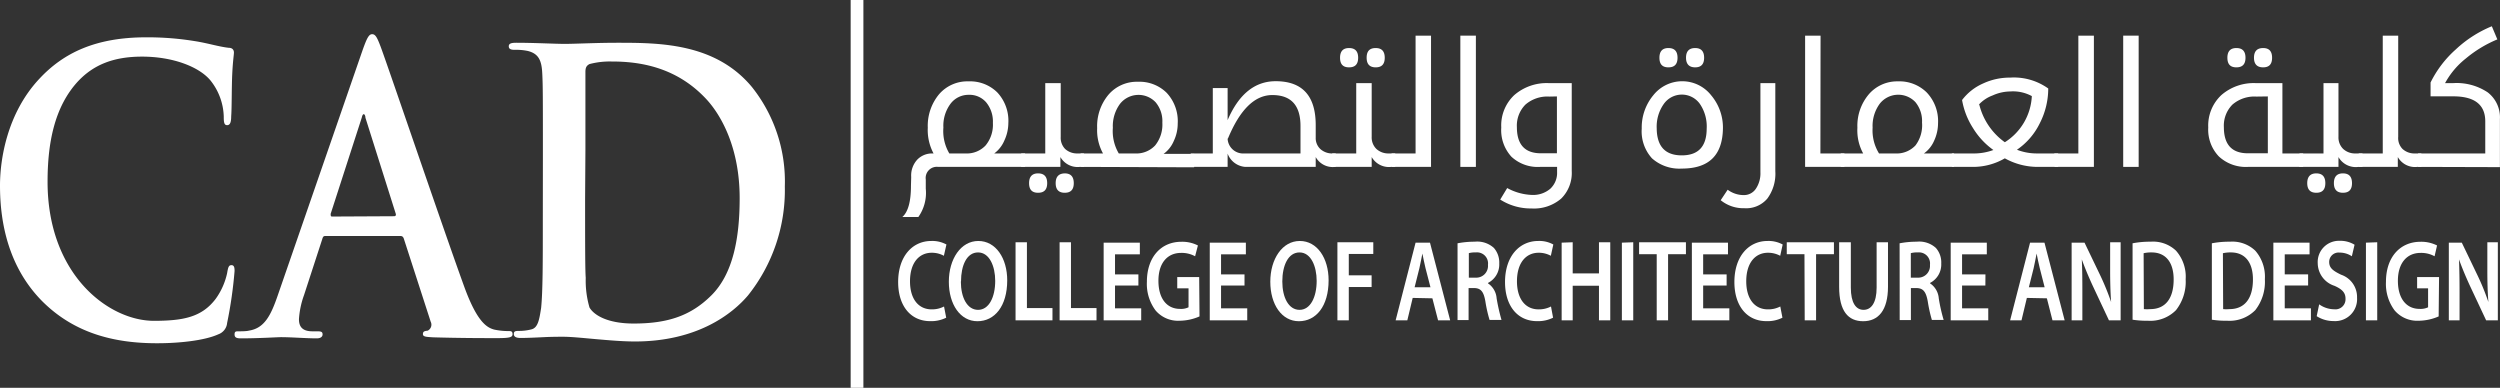 <svg xmlns="http://www.w3.org/2000/svg" viewBox="0 0 312.17 48.42"><rect x="0" y="0" width="312.17" height="48.42" fill="#333333" stroke="none"/><defs><style>.cls-1{fill:#fff;}</style></defs><title>CAD</title><g id="Layer_2" data-name="Layer 2"><g id="Layer_1-2" data-name="Layer 1"><rect class="cls-1" x="106.22" width="1.59" height="48.42"/><path class="cls-1" d="M113.78,22.1a2.93,2.93,0,0,1,.76-2.17,2.57,2.57,0,0,1,1.89-.77h.14a6.21,6.21,0,0,1-.72-3.21,6.17,6.17,0,0,1,1.4-4.17,4.66,4.66,0,0,1,3.7-1.62,4.82,4.82,0,0,1,3.58,1.38,5.18,5.18,0,0,1,1.38,3.83,5.21,5.21,0,0,1-.5,2.18,3.87,3.87,0,0,1-1.26,1.61H128v1.68H117.15a1.39,1.39,0,0,0-1.55,1.58v1.14a5.22,5.22,0,0,1-.93,3.54h-2c.72-.63,1.08-1.93,1.08-3.91Zm4.76-2.94h2a3.22,3.22,0,0,0,2.53-1,4.06,4.06,0,0,0,.91-2.81,3.77,3.77,0,0,0-.83-2.56,2.74,2.74,0,0,0-2.18-.95,2.81,2.81,0,0,0-2.26,1.09,4.59,4.59,0,0,0-.91,3A5.47,5.47,0,0,0,118.54,19.16Z"/><path class="cls-1" d="M127.52,19.16h3V10.38h1.93v6.71A2,2,0,0,0,133,18.6a2.2,2.2,0,0,0,1.57.56h.78v1.68h-.5a2.48,2.48,0,0,1-2.44-1.23v1.23h-4.9Zm2.1,2.49c.76,0,1.14.41,1.14,1.22s-.38,1.2-1.14,1.2-1.12-.4-1.12-1.2S128.87,21.65,129.62,21.65Zm3.33,0c.75,0,1.13.41,1.13,1.22s-.38,1.2-1.13,1.2-1.13-.4-1.13-1.2S132.2,21.65,133,21.65Z"/><path class="cls-1" d="M134.93,20.84V19.16h2.8A6,6,0,0,1,137,16a6.12,6.12,0,0,1,1.41-4.17,4.66,4.66,0,0,1,3.69-1.62,4.82,4.82,0,0,1,3.58,1.38,5.18,5.18,0,0,1,1.38,3.83,5.06,5.06,0,0,1-.49,2.18,3.79,3.79,0,0,1-1.27,1.61h3.81v1.68Zm4.77-1.68h2a3.21,3.21,0,0,0,2.54-1,4.14,4.14,0,0,0,.9-2.84,3.66,3.66,0,0,0-.84-2.55,2.94,2.94,0,0,0-4.44.19,4.67,4.67,0,0,0-.9,3A5.47,5.47,0,0,0,139.7,19.16Z"/><path class="cls-1" d="M153.29,20.84h-4.61V19.16h2.76V11h1.85v4c1.39-3.24,3.4-4.86,6-4.86q5,0,5,5.48V17.2a1.87,1.87,0,0,0,.59,1.42,2.21,2.21,0,0,0,1.56.54h.35v1.68h-.07a2.43,2.43,0,0,1-2.43-1.23v1.23H155.5a2.55,2.55,0,0,1-2.21-1.66Zm0-3.54a1.94,1.94,0,0,0,2.1,1.86h7V15.73q0-3.86-3.52-3.86Q155.58,11.87,153.33,17.3Z"/><path class="cls-1" d="M166.35,19.16h3V10.38h1.93v6.71a2,2,0,0,0,.59,1.51,2.2,2.2,0,0,0,1.57.56h.78v1.68h-.49a2.49,2.49,0,0,1-2.45-1.23v1.23h-4.9ZM168.45,6c.76,0,1.14.4,1.14,1.21s-.38,1.2-1.14,1.2-1.12-.4-1.12-1.2S167.7,6,168.45,6Zm3.33,0c.75,0,1.13.4,1.13,1.21s-.38,1.2-1.13,1.2-1.13-.4-1.13-1.2S171,6,171.78,6Z"/><path class="cls-1" d="M173.76,19.16h3V4.45h1.93V20.84h-4.9Z"/><path class="cls-1" d="M184.29,20.84h-1.94V4.45h1.94Z"/><path class="cls-1" d="M196.26,21.36a4.49,4.49,0,0,1-1.32,3.44,5.21,5.21,0,0,1-3.7,1.23,7.08,7.08,0,0,1-3.91-1.11l.87-1.44a6.93,6.93,0,0,0,3.08.86,3.3,3.3,0,0,0,2.3-.77,2.7,2.7,0,0,0,.85-2.1v-.63h-2.12a4.82,4.82,0,0,1-3.58-1.27,4.91,4.91,0,0,1-1.27-3.65,5.19,5.19,0,0,1,1.63-4.05,6.18,6.18,0,0,1,4.32-1.49h2.85Zm-2.78-9.3a4.18,4.18,0,0,0-3,1,3.72,3.72,0,0,0-1.07,2.82q0,3.26,3,3.26h2v-7.1Z"/><path class="cls-1" d="M210,21.05a5.13,5.13,0,0,1-3.72-1.28A5,5,0,0,1,205,16.05a6.3,6.3,0,0,1,1.44-4.15,4.6,4.6,0,0,1,7.23,0,6.25,6.25,0,0,1,1.47,4.12C215.09,19.39,213.39,21.05,210,21.05Zm0-1.65q3.1,0,3.11-3.33a5,5,0,0,0-.86-3.11,2.76,2.76,0,0,0-4.48,0,4.91,4.91,0,0,0-.9,3.07Q206.9,19.4,210,19.4ZM208.33,6c.76,0,1.14.4,1.14,1.21s-.38,1.2-1.14,1.2-1.12-.4-1.12-1.2S207.58,6,208.33,6Zm3.34,0c.74,0,1.12.4,1.12,1.21s-.38,1.2-1.12,1.2-1.14-.4-1.14-1.2S210.91,6,211.67,6Z"/><path class="cls-1" d="M221.68,10.38v11a5.22,5.22,0,0,1-1,3.42A3.46,3.46,0,0,1,217.81,26,4.5,4.5,0,0,1,214.86,25l.87-1.31a3.35,3.35,0,0,0,2,.67,1.78,1.78,0,0,0,1.52-.79,3.46,3.46,0,0,0,.57-2.08V10.38Z"/><path class="cls-1" d="M227.31,19.16h3v1.68h-4.91V4.45h1.93Z"/><path class="cls-1" d="M229.85,20.84V19.16h2.8a6,6,0,0,1-.72-3.21,6.08,6.08,0,0,1,1.42-4.17A4.66,4.66,0,0,1,237,10.16a4.84,4.84,0,0,1,3.58,1.38A5.18,5.18,0,0,1,242,15.37a5.2,5.2,0,0,1-.48,2.18,3.81,3.81,0,0,1-1.28,1.61H244v1.68Zm4.78-1.68h2a3.22,3.22,0,0,0,2.55-1A4.18,4.18,0,0,0,240,15.3a3.71,3.71,0,0,0-.83-2.55,2.94,2.94,0,0,0-4.44.19,4.67,4.67,0,0,0-.9,3A5.47,5.47,0,0,0,234.63,19.16Z"/><path class="cls-1" d="M257,20.84h-2.66a8.47,8.47,0,0,1-4-1.07,7.88,7.88,0,0,1-4,1.07h-2.62V19.16h2.6a7,7,0,0,0,2.59-.43A9.3,9.3,0,0,1,246.37,16,9.41,9.41,0,0,1,245,12.49a6.61,6.61,0,0,1,2.61-2.06A7.89,7.89,0,0,1,251,9.69a7.37,7.37,0,0,1,4.76,1.36,9.53,9.53,0,0,1-1.05,4.33,8.51,8.51,0,0,1-2.86,3.32,6.89,6.89,0,0,0,2.41.46H257Zm-9.85-7.78a8.17,8.17,0,0,0,3.19,4.7A7.21,7.21,0,0,0,253.71,12a4.92,4.92,0,0,0-2.7-.58,5.47,5.47,0,0,0-2.2.5A4.39,4.39,0,0,0,247.1,13.06Z"/><path class="cls-1" d="M256.52,19.16h3V4.45h1.94V20.84h-4.91Z"/><path class="cls-1" d="M267.05,20.84h-1.93V4.45h1.93Z"/><path class="cls-1" d="M280.7,20.84a4.94,4.94,0,0,1-3.63-1.3,4.83,4.83,0,0,1-1.33-3.62,5.2,5.2,0,0,1,1.64-4.05,6.15,6.15,0,0,1,4.31-1.49H285v8.78h2.59v1.68Zm1.06-8.78a4.2,4.2,0,0,0-3,1,3.72,3.72,0,0,0-1.07,2.82q0,3.26,3,3.26h2.49v-7.1ZM279.25,6c.76,0,1.14.4,1.14,1.21s-.38,1.2-1.14,1.2-1.12-.4-1.12-1.2S278.5,6,279.25,6Zm3.34,0c.75,0,1.12.4,1.12,1.21s-.37,1.2-1.12,1.2-1.14-.4-1.14-1.2S281.83,6,282.59,6Z"/><path class="cls-1" d="M287.13,19.16h3V10.38H292v6.71a2,2,0,0,0,.59,1.51,2.18,2.18,0,0,0,1.57.56H295v1.68h-.5A2.48,2.48,0,0,1,292,19.61v1.23h-4.9Zm2.1,2.49c.75,0,1.13.41,1.13,1.22s-.38,1.2-1.13,1.2-1.13-.4-1.13-1.2S288.48,21.65,289.23,21.65Zm3.33,0c.75,0,1.13.41,1.13,1.22s-.38,1.2-1.13,1.2-1.13-.4-1.13-1.2S291.8,21.65,292.56,21.65Z"/><path class="cls-1" d="M294.53,19.16h3V4.45h1.93V17.09A1.94,1.94,0,0,0,300,18.6a2.18,2.18,0,0,0,1.56.56h.79v1.68h-.5a2.47,2.47,0,0,1-2.44-1.23v1.23h-4.91Z"/><path class="cls-1" d="M301.94,20.84V19.16h8.39v-4q0-3.13-4-3.13H303.5V10.3a13.53,13.53,0,0,1,3.15-4.13,14.72,14.72,0,0,1,4.5-2.89l.69,1.64a15.14,15.14,0,0,0-3.92,2.37,10,10,0,0,0-2.61,3.09h1a7,7,0,0,1,4.32,1.15,3.93,3.93,0,0,1,1.53,3.34v6Z"/><path class="cls-1" d="M118.15,39.67a4.16,4.16,0,0,1-2,.43c-2.46,0-4-1.93-4-4.88,0-3.2,1.77-5.13,4.14-5.13a3.68,3.68,0,0,1,1.89.44l-.32,1.41a3.1,3.1,0,0,0-1.51-.38c-1.58,0-2.72,1.24-2.72,3.57,0,2.13,1,3.5,2.71,3.5a3.24,3.24,0,0,0,1.54-.36Z"/><path class="cls-1" d="M125.77,35c0,3.25-1.58,5.11-3.72,5.11s-3.57-2.09-3.57-4.93,1.5-5.09,3.68-5.09S125.77,32.24,125.77,35Zm-5.79.15c0,2,.79,3.54,2.15,3.54s2.14-1.59,2.14-3.62c0-1.82-.72-3.55-2.14-3.55S120,33.15,120,35.15Z"/><path class="cls-1" d="M126.81,30.25h1.42v8.22h3.19V40h-4.61Z"/><path class="cls-1" d="M132.31,30.25h1.42v8.22h3.19V40h-4.61Z"/><path class="cls-1" d="M142.15,35.65h-2.92V38.5h3.27V40h-4.69v-9.7h4.52v1.46h-3.1v2.5h2.92Z"/><path class="cls-1" d="M149.78,39.51a6.32,6.32,0,0,1-2.49.54,3.68,3.68,0,0,1-3-1.29,5.53,5.53,0,0,1-1.08-3.57c0-3.07,1.75-5,4.31-5a4.3,4.3,0,0,1,2.06.46L149.23,32a3.47,3.47,0,0,0-1.76-.42c-1.66,0-2.82,1.22-2.82,3.48s1.08,3.51,2.69,3.51a2.15,2.15,0,0,0,1.07-.2V36H147V34.6h2.74Z"/><path class="cls-1" d="M155.4,35.65h-2.93V38.5h3.27V40h-4.68v-9.7h4.51v1.46h-3.1v2.5h2.93Z"/><path class="cls-1" d="M165.9,35c0,3.25-1.57,5.11-3.71,5.11s-3.57-2.09-3.57-4.93,1.5-5.09,3.68-5.09S165.9,32.24,165.9,35Zm-5.78.15c0,2,.79,3.54,2.15,3.54s2.14-1.59,2.14-3.62c0-1.82-.72-3.55-2.14-3.55S160.12,33.15,160.12,35.15Z"/><path class="cls-1" d="M167,30.25h4.48v1.46h-3.06v2.67h2.85v1.46h-2.85V40H167Z"/><path class="cls-1" d="M176.4,37.2,175.73,40h-1.46l2.49-9.7h1.8l2.52,9.7h-1.51l-.71-2.75Zm2.22-1.33L178,33.48c-.15-.59-.27-1.26-.39-1.82h0c-.12.56-.23,1.24-.37,1.82l-.6,2.39Z"/><path class="cls-1" d="M182,30.38a11.31,11.31,0,0,1,2.15-.2,3.08,3.08,0,0,1,2.39.78,2.78,2.78,0,0,1,.67,1.94,2.59,2.59,0,0,1-1.41,2.43v.05a2.46,2.46,0,0,1,1.08,1.87,24.91,24.91,0,0,0,.61,2.7H186a17,17,0,0,1-.52-2.29c-.21-1.26-.58-1.67-1.39-1.69h-.71v4H182Zm1.41,4.29h.84a1.47,1.47,0,0,0,1.55-1.6,1.38,1.38,0,0,0-1.52-1.55,2.93,2.93,0,0,0-.87.09Z"/><path class="cls-1" d="M193.93,39.67a4.16,4.16,0,0,1-2,.43c-2.46,0-4-1.93-4-4.88,0-3.2,1.78-5.13,4.15-5.13a3.6,3.6,0,0,1,1.88.44l-.31,1.41a3.11,3.11,0,0,0-1.52-.38c-1.57,0-2.71,1.24-2.71,3.57,0,2.13,1,3.5,2.7,3.5a3.26,3.26,0,0,0,1.55-.36Z"/><path class="cls-1" d="M196.38,30.25v3.89h3.28V30.25h1.41V40h-1.41V35.68h-3.28V40H195v-9.7Z"/><path class="cls-1" d="M203.94,30.25V40h-1.42v-9.7Z"/><path class="cls-1" d="M206.87,31.74h-2.2V30.25h5.85v1.49h-2.23V40h-1.42Z"/><path class="cls-1" d="M215.6,35.65h-2.93V38.5h3.27V40h-4.68v-9.7h4.51v1.46h-3.1v2.5h2.93Z"/><path class="cls-1" d="M222.57,39.67a4.11,4.11,0,0,1-2,.43c-2.46,0-4-1.93-4-4.88,0-3.2,1.77-5.13,4.14-5.13a3.68,3.68,0,0,1,1.89.44l-.31,1.41a3.17,3.17,0,0,0-1.52-.38c-1.58,0-2.72,1.24-2.72,3.57,0,2.13,1,3.5,2.71,3.5a3.24,3.24,0,0,0,1.54-.36Z"/><path class="cls-1" d="M225.32,31.74h-2.21V30.25H229v1.49h-2.23V40h-1.42Z"/><path class="cls-1" d="M231.11,30.25v5.66c0,1.9.63,2.78,1.59,2.78s1.63-.88,1.63-2.78V30.25h1.42v5.54c0,3-1.23,4.32-3.1,4.32s-3-1.25-3-4.3V30.25Z"/><path class="cls-1" d="M237.2,30.38a11.2,11.2,0,0,1,2.14-.2,3.08,3.08,0,0,1,2.39.78,2.73,2.73,0,0,1,.67,1.94A2.59,2.59,0,0,1,241,35.33v.05a2.47,2.47,0,0,1,1.09,1.87,20.77,20.77,0,0,0,.61,2.7h-1.47a17.66,17.66,0,0,1-.51-2.29c-.22-1.26-.59-1.67-1.4-1.69h-.71v4h-1.4Zm1.4,4.29h.84a1.47,1.47,0,0,0,1.55-1.6,1.38,1.38,0,0,0-1.51-1.55,3,3,0,0,0-.88.09Z"/><path class="cls-1" d="M247.91,35.65H245V38.5h3.27V40h-4.69v-9.7h4.51v1.46H245v2.5h2.92Z"/><path class="cls-1" d="M253.09,37.2,252.42,40H251l2.49-9.7h1.8l2.52,9.7h-1.52l-.7-2.75Zm2.22-1.33-.61-2.39c-.15-.59-.28-1.26-.39-1.82h0c-.12.56-.23,1.24-.37,1.82l-.6,2.39Z"/><path class="cls-1" d="M258.68,40v-9.7h1.61l2,4.16a32.14,32.14,0,0,1,1.32,3.25h0c-.09-1.29-.12-2.54-.12-4V30.25h1.31V40h-1.46l-2-4.26c-.49-1.06-1-2.26-1.39-3.35h0c.06,1.26.07,2.54.07,4.13V40Z"/><path class="cls-1" d="M266.29,30.38a11.39,11.39,0,0,1,2.25-.2,4.15,4.15,0,0,1,3.17,1.12,4.9,4.9,0,0,1,1.21,3.57,5.75,5.75,0,0,1-1.21,3.86,4.5,4.5,0,0,1-3.51,1.32,11.43,11.43,0,0,1-1.91-.13Zm1.41,8.22a4.66,4.66,0,0,0,.79,0c1.84,0,2.93-1.25,2.93-3.71,0-2.14-1-3.37-2.75-3.37a4.07,4.07,0,0,0-1,.1Z"/><path class="cls-1" d="M276.19,30.38a11.39,11.39,0,0,1,2.25-.2,4.15,4.15,0,0,1,3.17,1.12,4.94,4.94,0,0,1,1.2,3.57,5.75,5.75,0,0,1-1.2,3.86,4.52,4.52,0,0,1-3.51,1.32,11.43,11.43,0,0,1-1.91-.13Zm1.41,8.22a4.6,4.6,0,0,0,.78,0c1.85,0,2.94-1.25,2.94-3.71,0-2.14-1-3.37-2.75-3.37a4.07,4.07,0,0,0-1,.1Z"/><path class="cls-1" d="M288.21,35.65h-2.92V38.5h3.27V40h-4.69v-9.7h4.52v1.46h-3.1v2.5h2.92Z"/><path class="cls-1" d="M289.59,38a3.27,3.27,0,0,0,1.88.62,1.26,1.26,0,0,0,1.41-1.32c0-.73-.39-1.17-1.38-1.61a3,3,0,0,1-2.09-2.82,2.65,2.65,0,0,1,2.74-2.8,3.4,3.4,0,0,1,1.86.49L293.67,32a2.77,2.77,0,0,0-1.54-.46,1.17,1.17,0,0,0-1.29,1.16c0,.75.45,1.1,1.48,1.6a2.94,2.94,0,0,1,2,2.88,2.74,2.74,0,0,1-2.94,2.91,3.87,3.87,0,0,1-2.1-.61Z"/><path class="cls-1" d="M296.84,30.25V40h-1.41v-9.7Z"/><path class="cls-1" d="M304.51,39.51a6.37,6.37,0,0,1-2.5.54,3.71,3.71,0,0,1-3-1.29,5.53,5.53,0,0,1-1.08-3.57c0-3.07,1.75-5,4.32-5a4.36,4.36,0,0,1,2.06.46L304,32a3.44,3.44,0,0,0-1.76-.42c-1.65,0-2.82,1.22-2.82,3.48s1.09,3.51,2.7,3.51a2.18,2.18,0,0,0,1.07-.2V36h-1.37V34.6h2.74Z"/><path class="cls-1" d="M305.78,40v-9.7h1.62l2,4.16a30,30,0,0,1,1.32,3.25h0c-.1-1.29-.13-2.54-.13-4V30.25h1.31V40h-1.46l-2-4.26c-.49-1.06-1-2.26-1.39-3.35h0c.05,1.26.07,2.54.07,4.13V40Z"/><path class="cls-1" d="M5.23,37.57C1.1,33.37,0,27.91,0,23.18c0-3.31.89-9.06,4.93-13.36,3-3.21,7-5.16,13.32-5.16a36.49,36.49,0,0,1,6.11.48c1.6.25,2.95.69,4.21.83.47,0,.64.29.64.59s-.13,1-.21,2.68-.05,4.29-.13,5.27c0,.73-.13,1.12-.51,1.12s-.42-.39-.42-1.08a7.55,7.55,0,0,0-1.64-4.48c-1.39-1.71-4.68-3-8.56-3-3.66,0-6.07,1.08-7.92,3C6.74,13.33,5.94,18,5.94,22.7c0,11.6,7.63,17.36,13.28,17.36,3.75,0,6-.49,7.71-2.74a8.6,8.6,0,0,0,1.43-3.21c.13-.78.21-1,.55-1s.38.34.38.73a53.44,53.44,0,0,1-.93,6.49,1.65,1.65,0,0,1-1.09,1.41c-1.69.78-4.89,1.12-7.59,1.12C13.91,42.88,9.06,41.42,5.23,37.57Z"/><path class="cls-1" d="M40.61,29.47c-.21,0-.29.1-.37.39l-2.28,7a10.76,10.76,0,0,0-.63,3c0,.88.38,1.51,1.68,1.51h.64c.5,0,.63.1.63.39s-.26.49-.72.49c-1.35,0-3.16-.15-4.47-.15-.46,0-2.78.15-5,.15-.55,0-.8-.1-.8-.49s.17-.39.51-.39,1,0,1.3-.09c1.94-.3,2.74-1.95,3.58-4.39L45.29,6.22c.51-1.42.76-1.95,1.18-1.95s.63.43,1.06,1.56c1,2.68,7.75,22.57,10.45,30,1.6,4.39,2.82,5.07,3.71,5.32a8.35,8.35,0,0,0,1.77.19c.33,0,.54,0,.54.39s-.37.49-1.93.49-4.6,0-8-.1c-.76-.05-1.26-.05-1.26-.39s.17-.39.59-.44a.83.83,0,0,0,.38-1.12L50.43,29.82c-.08-.25-.21-.35-.42-.35ZM49.21,27c.21,0,.25-.15.21-.3l-3.79-12c0-.19-.08-.44-.21-.44s-.21.25-.25.44l-3.88,12c0,.19,0,.34.17.34Z"/><path class="cls-1" d="M67.79,19.48c0-7.41,0-8.78-.08-10.34s-.43-2.44-1.82-2.78a7.34,7.34,0,0,0-1.64-.14c-.46,0-.72-.1-.72-.44s.3-.44.93-.44c2.23,0,4.89.14,6.07.14s4-.14,6.49-.14c5.27,0,12.31,0,16.9,5.56A18.93,18.93,0,0,1,98,23.28a21.06,21.06,0,0,1-4.6,13.61c-1.94,2.29-6.32,5.75-14.12,5.75-1.51,0-3.24-.15-4.84-.29s-3.08-.3-4.13-.3c-.47,0-1.39,0-2.4.05s-2.07.1-2.91.1c-.55,0-.84-.15-.84-.49s.16-.39.67-.39a6,6,0,0,0,1.52-.19c.84-.2,1-1.27,1.22-2.68.21-2.05.21-5.9.21-10.39Zm5.27,5.36c0,5.17,0,8.93.08,9.85a12,12,0,0,0,.47,3.71c.54.92,2.19,2,5.52,2,4.3,0,7.16-1,9.69-3.51,2.7-2.68,3.54-7.12,3.54-12.14,0-6.2-2.23-10.19-4-12.19-3.87-4.3-8.68-4.88-12-4.88A9.9,9.9,0,0,0,73.61,8c-.38.2-.51.44-.51,1,0,1.65,0,5.9,0,9.75Z"/></g></g></svg>